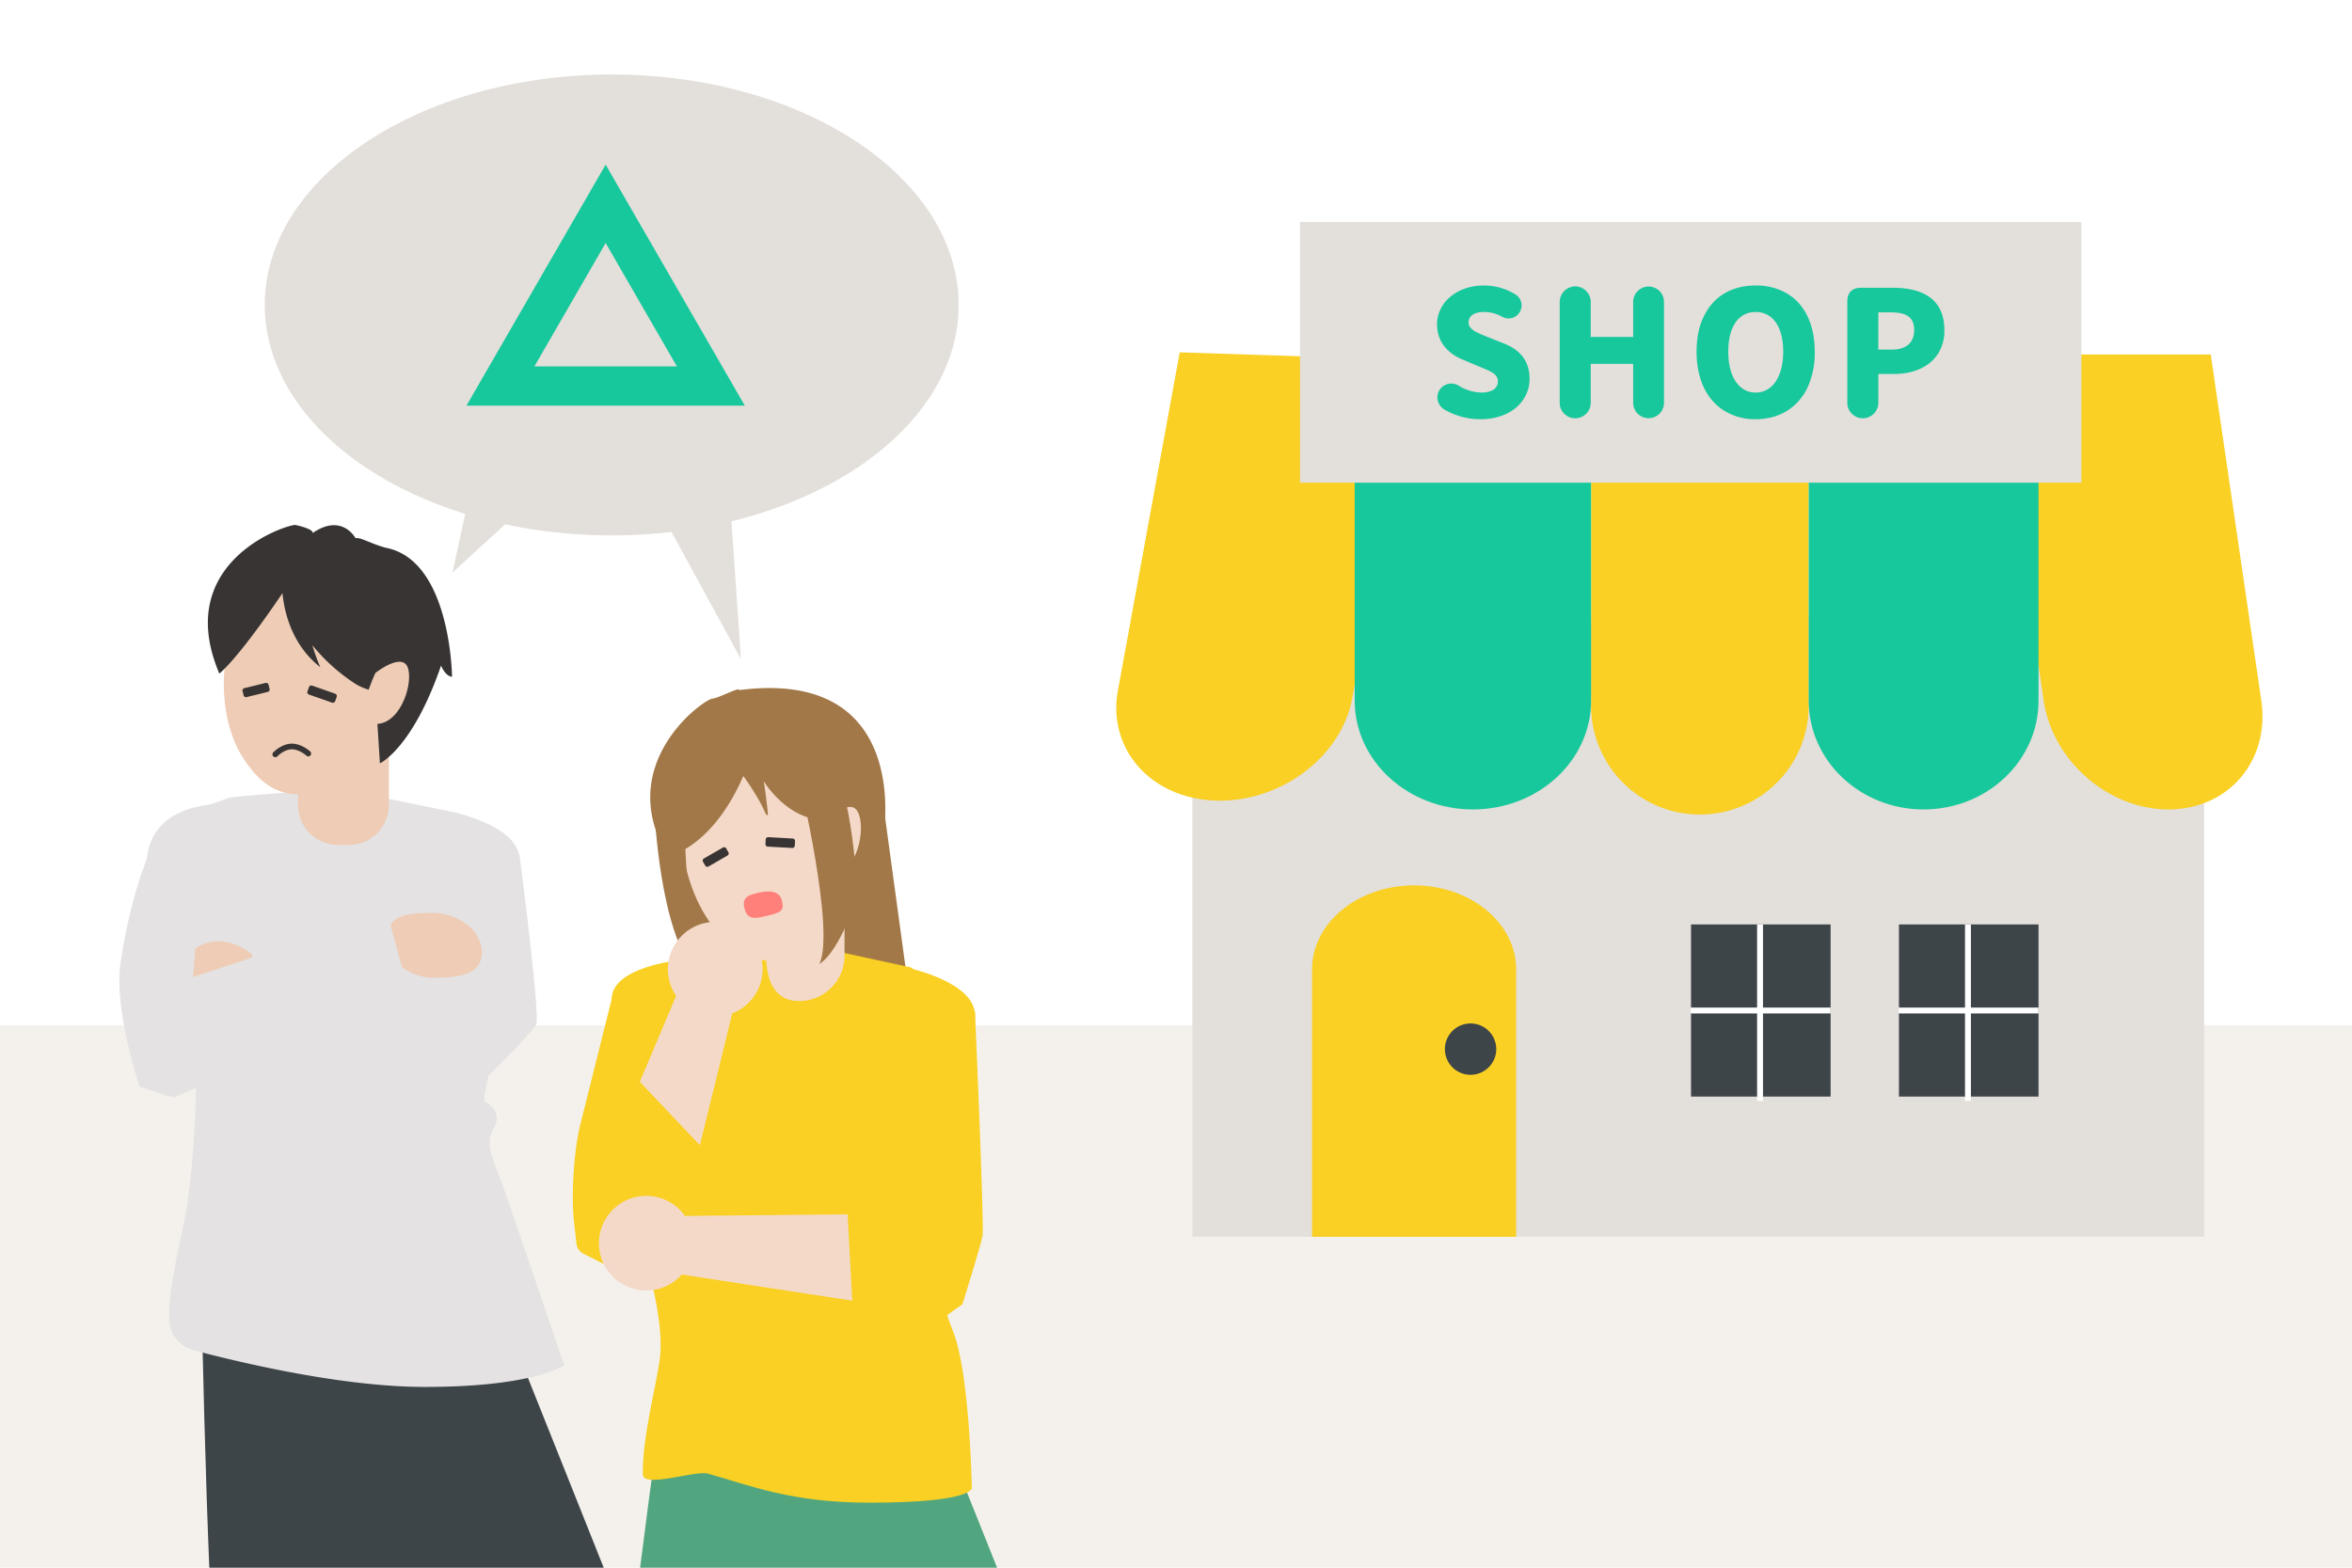 <svg xmlns="http://www.w3.org/2000/svg" xmlns:xlink="http://www.w3.org/1999/xlink" width="1200" height="800" viewBox="0 0 1200 800">
  <defs>
    <clipPath id="clip-path">
      <rect id="長方形_2128" data-name="長方形 2128" width="1200" height="800" transform="translate(7.899 13.67)" fill="none"/>
    </clipPath>
  </defs>
  <g id="img_worries5" transform="translate(-7.899 -13.67)">
    <rect id="長方形_2121" data-name="長方形 2121" width="1200" height="800" transform="translate(7.899 13.67)" fill="#fff"/>
    <rect id="長方形_2122" data-name="長方形 2122" width="1200" height="279.437" transform="translate(7.899 534.233)" fill="#f4f1ec"/>
    <rect id="長方形_2123" data-name="長方形 2123" width="1200" height="523.248" transform="translate(7.899 13.671)" fill="#fff"/>
    <rect id="長方形_2124" data-name="長方形 2124" width="516.207" height="315.922" transform="translate(616.255 328.882)" fill="#e3dfda"/>
    <g id="グループ_5017" data-name="グループ 5017">
      <g id="グループ_5016" data-name="グループ 5016" clip-path="url(#clip-path)">
        <path id="パス_6232" data-name="パス 6232" d="M819.684,197.172V373.813a55.516,55.516,0,1,0,111.032,0V197.172Z" fill="#f9d023"/>
        <path id="パス_6233" data-name="パス 6233" d="M1024.8,194.572l25.8,176.641c4.478,30.661,32.963,55.516,63.623,55.516s51.886-24.855,47.409-55.516l-25.8-176.641Z" fill="#f9d023"/>
        <path id="パス_6234" data-name="パス 6234" d="M609.8,193.482l-31.54,172.556c-5.474,29.952,16.855,55.1,49.875,56.18s64.225-22.332,69.7-52.284l31.54-172.556Z" fill="#f9d023"/>
        <path id="パス_6235" data-name="パス 6235" d="M699.076,194.572V371.213c0,30.661,27,55.516,60.3,55.516s60.3-24.855,60.3-55.516V194.572Z" fill="#17c89c"/>
        <path id="パス_6236" data-name="パス 6236" d="M930.715,194.572V371.213c0,30.661,26.246,55.516,58.622,55.516s58.621-24.855,58.621-55.516V194.572Z" fill="#17c89c"/>
        <path id="パス_6237" data-name="パス 6237" d="M729.378,465.488c-28.753,0-52.062,19.176-52.062,42.831V644.8H781.44V508.319c0-23.655-23.309-42.831-52.062-42.831" fill="#f9d023"/>
        <path id="パス_6238" data-name="パス 6238" d="M771.29,549.045a13.1,13.1,0,1,1-13.1-13.1,13.1,13.1,0,0,1,13.1,13.1" fill="#3e4549"/>
        <rect id="長方形_2125" data-name="長方形 2125" width="398.649" height="133.024" transform="translate(671.173 126.97)" fill="#e3dfda"/>
        <rect id="長方形_2126" data-name="長方形 2126" width="71.207" height="87.838" transform="translate(976.751 485.419)" fill="#3e4549"/>
        <line id="線_223" data-name="線 223" x2="71.383" transform="translate(976.575 529.338)" fill="#fff"/>
        <line id="線_224" data-name="線 224" x2="71.383" transform="translate(976.575 529.338)" fill="none" stroke="#fff" stroke-miterlimit="10" stroke-width="3"/>
        <line id="線_225" data-name="線 225" y2="90.078" transform="translate(1011.959 485.419)" fill="#fff"/>
        <line id="線_226" data-name="線 226" y2="90.078" transform="translate(1011.959 485.419)" fill="none" stroke="#fff" stroke-miterlimit="10" stroke-width="3"/>
        <rect id="長方形_2127" data-name="長方形 2127" width="71.207" height="87.838" transform="translate(870.674 485.419)" fill="#3e4549"/>
        <line id="線_227" data-name="線 227" x2="71.383" transform="translate(870.498 529.338)" fill="#fff"/>
        <line id="線_228" data-name="線 228" x2="71.383" transform="translate(870.498 529.338)" fill="none" stroke="#fff" stroke-miterlimit="10" stroke-width="3"/>
        <line id="線_229" data-name="線 229" y2="90.078" transform="translate(905.883 485.419)" fill="#fff"/>
        <line id="線_230" data-name="線 230" y2="90.078" transform="translate(905.883 485.419)" fill="none" stroke="#fff" stroke-miterlimit="10" stroke-width="3"/>
        <path id="パス_6239" data-name="パス 6239" d="M744.795,222.654a7.354,7.354,0,0,1-3.535-6.187,7.091,7.091,0,0,1,7.071-7.072,7.411,7.411,0,0,1,3.624.972,23.162,23.162,0,0,0,11.58,3.624c5.657,0,8.574-2.121,8.574-5.745a4.462,4.462,0,0,0-1.061-3.006c-1.5-1.679-3.978-2.651-8.221-4.419l-8.4-3.536c-7.779-3.094-13.347-9.193-13.347-18.032,0-11.226,10.165-19.889,23.866-19.889a30.739,30.739,0,0,1,16.088,4.508,6.626,6.626,0,0,1-3.447,12.287,6.079,6.079,0,0,1-3.183-.8,18.676,18.676,0,0,0-9.458-2.475c-4.862,0-7.779,1.945-7.779,5.392a4.006,4.006,0,0,0,1.238,2.917c1.679,1.768,4.331,2.74,8.662,4.508l8.221,3.271c8.486,3.447,12.994,9.1,12.994,18.032a18.3,18.3,0,0,1-3.006,10.254c-3.977,6.276-11.844,10.342-22.1,10.342a36.542,36.542,0,0,1-18.386-4.95" fill="#17c89c"/>
        <path id="パス_6240" data-name="パス 6240" d="M811.624,159.806a7.961,7.961,0,0,1,7.867,7.956v17.855h21.656V167.673a7.868,7.868,0,0,1,15.735,0v51.446a7.868,7.868,0,1,1-15.735,0v-19.8H819.491v19.8a7.912,7.912,0,1,1-15.823,0V167.762a8.037,8.037,0,0,1,7.956-7.956" fill="#17c89c"/>
        <path id="パス_6241" data-name="パス 6241" d="M887.911,223.449c-9.194-5.569-14.409-16.176-14.409-30.319,0-7.072,1.238-13.171,3.8-18.209,4.95-10.166,14.321-15.557,26.342-15.557a30.7,30.7,0,0,1,15.822,3.977c9.105,5.3,14.32,15.734,14.32,29.789a42.406,42.406,0,0,1-3.712,18.386c-5.039,10.342-14.5,16.088-26.43,16.088a29.858,29.858,0,0,1-15.734-4.155m15.734-9.458c8.574,0,14.055-8.132,14.055-20.861,0-12.64-5.3-20.243-14.055-20.243s-13.967,7.514-13.967,20.243,5.393,20.861,13.967,20.861" fill="#17c89c"/>
        <path id="パス_6242" data-name="パス 6242" d="M957.393,160.513h16.175c15.912,0,26.342,6.276,26.342,21.479a21.656,21.656,0,0,1-3.447,12.552c-4.685,6.806-12.905,9.99-22.541,9.99h-7.69v14.584a7.912,7.912,0,1,1-15.823,0V167.495c0-4.508,2.476-6.982,6.984-6.982m15.734,31.556c7.514,0,11.4-3.624,11.4-10.077,0-6.364-3.977-8.927-11.844-8.927h-6.453v19Z" fill="#17c89c"/>
        <path id="パス_6243" data-name="パス 6243" d="M497,169.292c0,64.94-79.246,117.585-177,117.585S143,234.232,143,169.292,222.248,51.707,320,51.707s177,52.645,177,117.585" fill="#e3dfda"/>
        <path id="パス_6244" data-name="パス 6244" d="M253.756,236.449l-14.966,69.4,58.8-54.034Z" fill="#e3dfda"/>
        <path id="パス_6245" data-name="パス 6245" d="M339.759,265.472l46.175,84.5-7.327-105.958Z" fill="#e3dfda"/>
        <path id="パス_6246" data-name="パス 6246" d="M316.9,137.686l36.359,62.976H280.54Zm0-40-71,122.976h142Z" fill="#17c89c"/>
        <path id="パス_6247" data-name="パス 6247" d="M110.568,668.85s3.84,215.557,10.856,227.046S155.347,998.02,155.347,998.02s41.081-6.574,43.468-9.031S221.022,945.2,221.022,945.2l-7.988-128.45,78.93,159.568s52.212,8.936,57.318-20.424,1.277-10.8,0-39.231S326.3,839.728,326.3,839.728s-60.941-152.917-64.253-160.845-16.458,4.312-16.458,4.312l-27.28-14.345Z" fill="#3e4549"/>
        <path id="パス_6248" data-name="パス 6248" d="M100.042,429.593l-4.1,63.571s5.019,14.02,10.586,48.083c3.044,18.633.747,61.7-3.2,87.647-2.092,13.761-9.409,39.44-9.106,57.936a16.67,16.67,0,0,0,12.39,15.849c23.308,6.194,75.787,18.755,118.056,18.755,56.1,0,71.052-11.064,71.052-11.064s-23.886-70.635-31.971-93.613c-2.659-7.558-9.062-18.629-4.255-26.64s-1.051-12.608-4.255-14.21,17.25-54.39.425-67.862c-17.012-13.623.073-68.987.073-68.987L239.714,428.2,191.6,418.384c-15.864-3.228-66.427,2.247-66.427,2.247Z" fill="#e4e2e2"/>
        <path id="パス_6249" data-name="パス 6249" d="M126.252,424.807l-3.564-.865S86.3,421.8,82.909,451.22c-1.915,16.594,32.885,97.88,32.885,97.88l39.554-42.377Z" fill="#e4e2e2"/>
        <path id="パス_6250" data-name="パス 6250" d="M236.15,429.062l3.564-.865s33.161,7.191,33.161,23.9S247,578.693,247,578.693l-28.686-38.272Z" fill="#e4e2e2"/>
        <path id="パス_6251" data-name="パス 6251" d="M185.811,444.849h-5.386a20.5,20.5,0,0,1-20.5-20.5V396.388a20.5,20.5,0,0,1,20.5-20.5h5.386a20.5,20.5,0,0,1,20.5,20.5v27.964a20.5,20.5,0,0,1-20.5,20.5" fill="#eeccb5"/>
        <path id="パス_6252" data-name="パス 6252" d="M145.844,311.8c-26.222,13.637-30.092,62.143-14.688,87.368,17.743,29.056,37.85,21.228,64.072,7.591A53.516,53.516,0,0,0,145.844,311.8" fill="#eeccb5"/>
        <path id="パス_6253" data-name="パス 6253" d="M167.4,285.694c.525-1.782-5.786-3.488-8.914-4.158-7.571.683-62.238,20.5-38.674,75.873,1.823-3.916-1.805-4.566,0,0,12.442-10.722,35.742-46.351,35.742-46.351l8.991,11.729,4.914-4.677,2.877,5.264,13.75.057s7.361,5.515,2.617,16.234a.673.673,0,0,0,1.046.781c10.249-8.222,9.695-8.992,9.695-8.992l-.435,28.447,2.718,43.3s16.611-7.477,31.19-49.85c2.578,5.9,5.606,5.645,5.606,5.645s-.553-58.54-32.979-65.615c-6.758-1.474-14.3-5.948-16.222-5.038,0,0-6.914-13.007-21.922-2.653" fill="#373433"/>
        <path id="パス_6254" data-name="パス 6254" d="M171.323,354.147a88.272,88.272,0,0,1-4.04-11.192,94.875,94.875,0,0,0,21.161,19.171c13.454,8.983,33.025,3.352,33.025,3.352l4.765-21.088-13.467-19.309s-16.99-14.787-18.742-15.339-42.183-7.811-42.135-7.331-4.335,33.028,19.433,51.736" fill="#373433"/>
        <path id="パス_6255" data-name="パス 6255" d="M199.458,357.037s14.152-11.192,16.687-2.157-4.881,29.982-18,28.108c-10.52-1.5,1.31-25.951,1.31-25.951" fill="#eeccb5"/>
        <path id="パス_6256" data-name="パス 6256" d="M457.493,416.258s8.936,65.423,15.319,112.336-36.269,8.617-36.269,8.617l-52.451,2.553s-26.808-22.794-26.808-26.875,10.212-2.8,10.212-2.8-10.6-24.254-13.6-36.062-10.34-54.892-10.34-54.892l17.7-28.722s29.214-11.808,38.469-10.532,57.764,36.382,57.764,36.382" fill="#a27848"/>
        <path id="パス_6257" data-name="パス 6257" d="M343.045,748.5s-30.083,218.628-23.067,230.117,67.846,99.053,67.846,99.053,41.081-6.574,43.468-9.031,32.4-9.32,32.4-9.32l33.692-9.417,27.056,6.066s52.212,8.936,57.318-20.424,1.277-10.8,0-39.231-22.977-76.935-22.977-76.935-60.941-152.917-64.253-160.845-16.458,4.312-16.458,4.312L450.791,748.5Z" fill="#51a67f"/>
        <path id="パス_6258" data-name="パス 6258" d="M341.327,508.742l-3.852,63.571s-14.16,14.489-8.929,48.553c2.861,18.632,19.579,61.232,15.874,87.177-1.966,13.761-8.842,39.44-8.558,57.936.115,7.465,26.617-2.184,33.4-.266,21.9,6.194,42.65,14.786,82.37,14.786,52.718,0,52.107-7.449,52.107-7.449s-.974-54.166-8.571-77.144c-2.5-7.558-8.515-18.629-4-26.64s-.988-12.608-4-14.21,16.21-54.39.4-67.862c-15.986-13.623.068-68.987.068-68.987l-15.061-10.862-45.207-9.812c-14.908-3.228-62.421,2.247-62.421,2.247Z" fill="#f9d023"/>
        <path id="パス_6259" data-name="パス 6259" d="M358.729,504.458l-3.564-.865s-35.187,3.259-35.187,19.963,28.293,105.195,28.293,105.195l39.554-42.377Z" fill="#f9d023"/>
        <path id="パス_6260" data-name="パス 6260" d="M468.627,508.713l3.564-.865s33.161,7.191,33.161,23.895-25.874,126.6-25.874,126.6l-28.686-38.272Z" fill="#f9d023"/>
        <path id="パス_6261" data-name="パス 6261" d="M415.6,524.5h0c-12.808,0-16.824-10.862-16.824-23.67l-6.367-22.1a23.191,23.191,0,1,1,46.381,0v22.578A23.19,23.19,0,0,1,415.6,524.5" fill="#f4d9c8"/>
        <path id="パス_6262" data-name="パス 6262" d="M368.981,399.709c-22.293,18.846-14.725,69.085,5.84,90.311,23.689,24.449,37.92,12.65,60.213-6.2s24.9-52.422,5.817-74.993-49.577-27.968-71.87-9.122" fill="#f4d9c8"/>
        <path id="パス_6263" data-name="パス 6263" d="M385.049,365.835c.119-1.854-10.761,4.332-13.959,4.368-7.234,2.335-51.112,36.162-21,82.531.915-4.221-2.766-4.055,0,0,9.774-13.2,24.648-53.088,24.648-53.088l11.354,9.458,3.763-5.645,3.967,4.5,13.424-2.975s8.4,3.756,6.131,15.257a.672.672,0,0,0,1.192.532c8.185-10.279,7.475-10.908,7.475-10.908l5.845,27.844,12.2,41.639s12.527,22.3,17.409-22.241c3.814,5.186,1.277-18.51,1.277-18.51s14.042-84.078-73.721-72.763" fill="#a27848"/>
        <path id="パス_6264" data-name="パス 6264" d="M427.7,434.816s13.349-15.164,17.813-6.909-.164,31.448-13.371,32.511c-10.592.852-4.442-25.6-4.442-25.6" fill="#f4d9c8"/>
        <path id="パス_6265" data-name="パス 6265" d="M392.719,393.908S381.4,440.17,348.4,451.17c-3-32.233,11.13-54.071,11.13-54.071Z" fill="#a27848"/>
        <path id="パス_6266" data-name="パス 6266" d="M380.7,401.176c2.256,2.774,13.116,16.426,18.014,28.1a.518.518,0,0,0,.989-.265c-1.142-11.322-2.192-16.748-2.192-16.748s11.226,18.641,28.979,19.665c.182.01,1.035,5.175,1.093-3.23.173-25.531,3.643-30.946,2.627-31.8a.412.412,0,0,0-.142-.082c-1.433-.513-22.706-8.117-22.949-8.16s-22.3,9.955-26.238,11.738a.5.5,0,0,0-.181.777" fill="#a27848"/>
        <path id="パス_6267" data-name="パス 6267" d="M415.561,410.9s18.659,77.847,10.361,94.715c10.76-6.749,19.589-35,19.589-35s-3.018-58.3-14.081-65.742-14.68,6.026-14.68,6.026l-1.155-.92" fill="#a27848"/>
        <path id="パス_6268" data-name="パス 6268" d="M341.859,428.066s2.659,60.633,20.531,81.061c1.174-2.763-3.51-38.935-3.51-38.935L356.327,425.3Z" fill="#a27848"/>
        <path id="パス_6269" data-name="パス 6269" d="M375.906,553.7h0l5.561-22.9a22.8,22.8,0,0,0,2.94-1.334,23.847,23.847,0,0,0,2.327-1.449A24.159,24.159,0,0,0,365.642,485.2q-.972.3-1.926.7a24.155,24.155,0,0,0-12.089,33.963,22.546,22.546,0,0,0,1.252,2.014L309.367,624.757a18.764,18.764,0,0,0,5.436,21.732l.19.125,33.766,17.363Z" fill="#f4d9c8"/>
        <path id="パス_6270" data-name="パス 6270" d="M319.978,523.556,303.965,587.6c-3.341,13.632-4.761,36.193-3.156,50.137l1.224,10.638a6.478,6.478,0,0,0,3.5,5.033l9.793,4.97a6.475,6.475,0,0,0,4.672.462l29.13-8.14a6.474,6.474,0,0,0,4.433-4.292l15.306-48.655a6.458,6.458,0,0,0,.176-.686L365.653,614.2c.655-3.307,4.767-12.882,1.524-13.8L333.03,564.338c-2.193-.623,17.2-40.588,15.546-39.025l-10.258,9.669a6.473,6.473,0,0,1-9.894-1.224c-3.067-4.8-7.091-15.732-8.446-10.2" fill="#f9d023"/>
        <path id="パス_6271" data-name="パス 6271" d="M319.28,632.364a24.159,24.159,0,0,1,34.065-2.619,24.449,24.449,0,0,1,1.977,1.9,23.052,23.052,0,0,1,2.015,2.522l95.953-.949,14.066-33.157c2.366-11.191,5.968-7.581,17.159-5.215s18.309-7.443,15.943,3.747c-.026.125-5.948-5.489.437-20.851l-14.963,92.414-.075.215a18.762,18.762,0,0,1-19.73,10.608L355.708,664.072a22.493,22.493,0,0,1-1.645,1.708,24.166,24.166,0,0,1-35.893-3.375q-.615-.83-1.149-1.7a24.236,24.236,0,0,1,2.259-28.345" fill="#f4d9c8"/>
        <path id="パス_6272" data-name="パス 6272" d="M463.2,588.522l-10.88,41.406L440.049,627.6l2.764,51.307s1.234,4.527,2.7,4.787,4.8,1.941,7.984,2.712,28.176,3.7,29.247,3.743,16.21-10.94,16.21-10.94,9.38-29.879,10.264-34.994-3.864-114.026-3.864-114.026l-27.281,14.361Z" fill="#f9d023"/>
        <path id="パス_6273" data-name="パス 6273" d="M387.631,476.8c-1.165-5.368,2.284-6.487,7.652-7.652s10.5-.9,11.661,4.465-.851,5.779-9.909,7.948c-5.368,1.165-8.239.607-9.4-4.761" fill="#ff807a"/>
        <path id="パス_6274" data-name="パス 6274" d="M144.538,366.738l-10.862,2.672a1.228,1.228,0,0,1-1.486-.9l-.536-2.182a1.228,1.228,0,0,1,.9-1.486l10.861-2.672a1.228,1.228,0,0,1,1.486.9l.537,2.182a1.228,1.228,0,0,1-.9,1.486" fill="#373433"/>
        <path id="パス_6275" data-name="パス 6275" d="M177.3,372.238l-11.764-4.133a1.262,1.262,0,0,1-.773-1.61l.766-2.18a1.263,1.263,0,0,1,1.611-.773l11.763,4.132a1.262,1.262,0,0,1,.773,1.61l-.766,2.182a1.263,1.263,0,0,1-1.61.772" fill="#373433"/>
        <path id="パス_6276" data-name="パス 6276" d="M379.07,450.251l-9.687,5.593a1.229,1.229,0,0,1-1.678-.45l-1.123-1.946a1.228,1.228,0,0,1,.449-1.677l9.687-5.593a1.229,1.229,0,0,1,1.678.449l1.124,1.946a1.229,1.229,0,0,1-.45,1.678" fill="#373433"/>
        <path id="パス_6277" data-name="パス 6277" d="M412.072,446.4l-12.449-.691a1.263,1.263,0,0,1-1.191-1.331l.128-2.308a1.262,1.262,0,0,1,1.331-1.191l12.449.691a1.263,1.263,0,0,1,1.191,1.331l-.128,2.308a1.262,1.262,0,0,1-1.331,1.191" fill="#373433"/>
        <path id="パス_6278" data-name="パス 6278" d="M115.848,494.294c13.259-2.14,27.838,9.16,29.674,20.171s-7.426,21.672-20.685,23.812-25.5-5.052-27.332-16.063,5.084-25.78,18.343-27.92" fill="#eeccb5"/>
        <path id="パス_6279" data-name="パス 6279" d="M248.1,476.839l-21.111,34.279-90.074-13.1-3.781,33.632s26.227,12.089,27.473,12.723,49.341,16.319,52,17.884,23.53,6.766,24.482,7.1,19.96-6.633,19.96-6.633,22.24-21.95,24.434-26.31-8.5-86.32-8.5-86.32l-24.89-18.1Z" fill="#e4e2e2"/>
        <path id="パス_6280" data-name="パス 6280" d="M228.018,479.507c-13.337.155-22.576,1.319-22.573,13.238,0,11.144,11.147,20.05,24.484,19.9s24-2.071,23.815-13.214-12.389-20.074-25.726-19.919" fill="#eeccb5"/>
        <path id="パス_6281" data-name="パス 6281" d="M109.569,473.6,106.4,512.275l99.048-32.827,8.561,31.584s-37.417,25.947-38.663,26.581-50.658,23.076-53.315,24.641-24.338,11.033-25.29,11.365-17.576-5.41-17.576-5.41-13.225-38.923-9.831-62.682c5.8-40.569,18.1-64.489,18.1-64.489l23.759,13.577Z" fill="#e4e2e2"/>
        <path id="パス_6282" data-name="パス 6282" d="M156.77,393.165c5.063,0,9.227,3.829,9.4,3.992a1.442,1.442,0,0,1-1.965,2.111c-.035-.032-3.526-3.219-7.437-3.219-3.894,0-7.344,3.548-7.378,3.583a1.442,1.442,0,1,1-2.081-2c.176-.183,4.35-4.47,9.459-4.47" fill="#373433"/>
      </g>
    </g>
  </g>
</svg>
